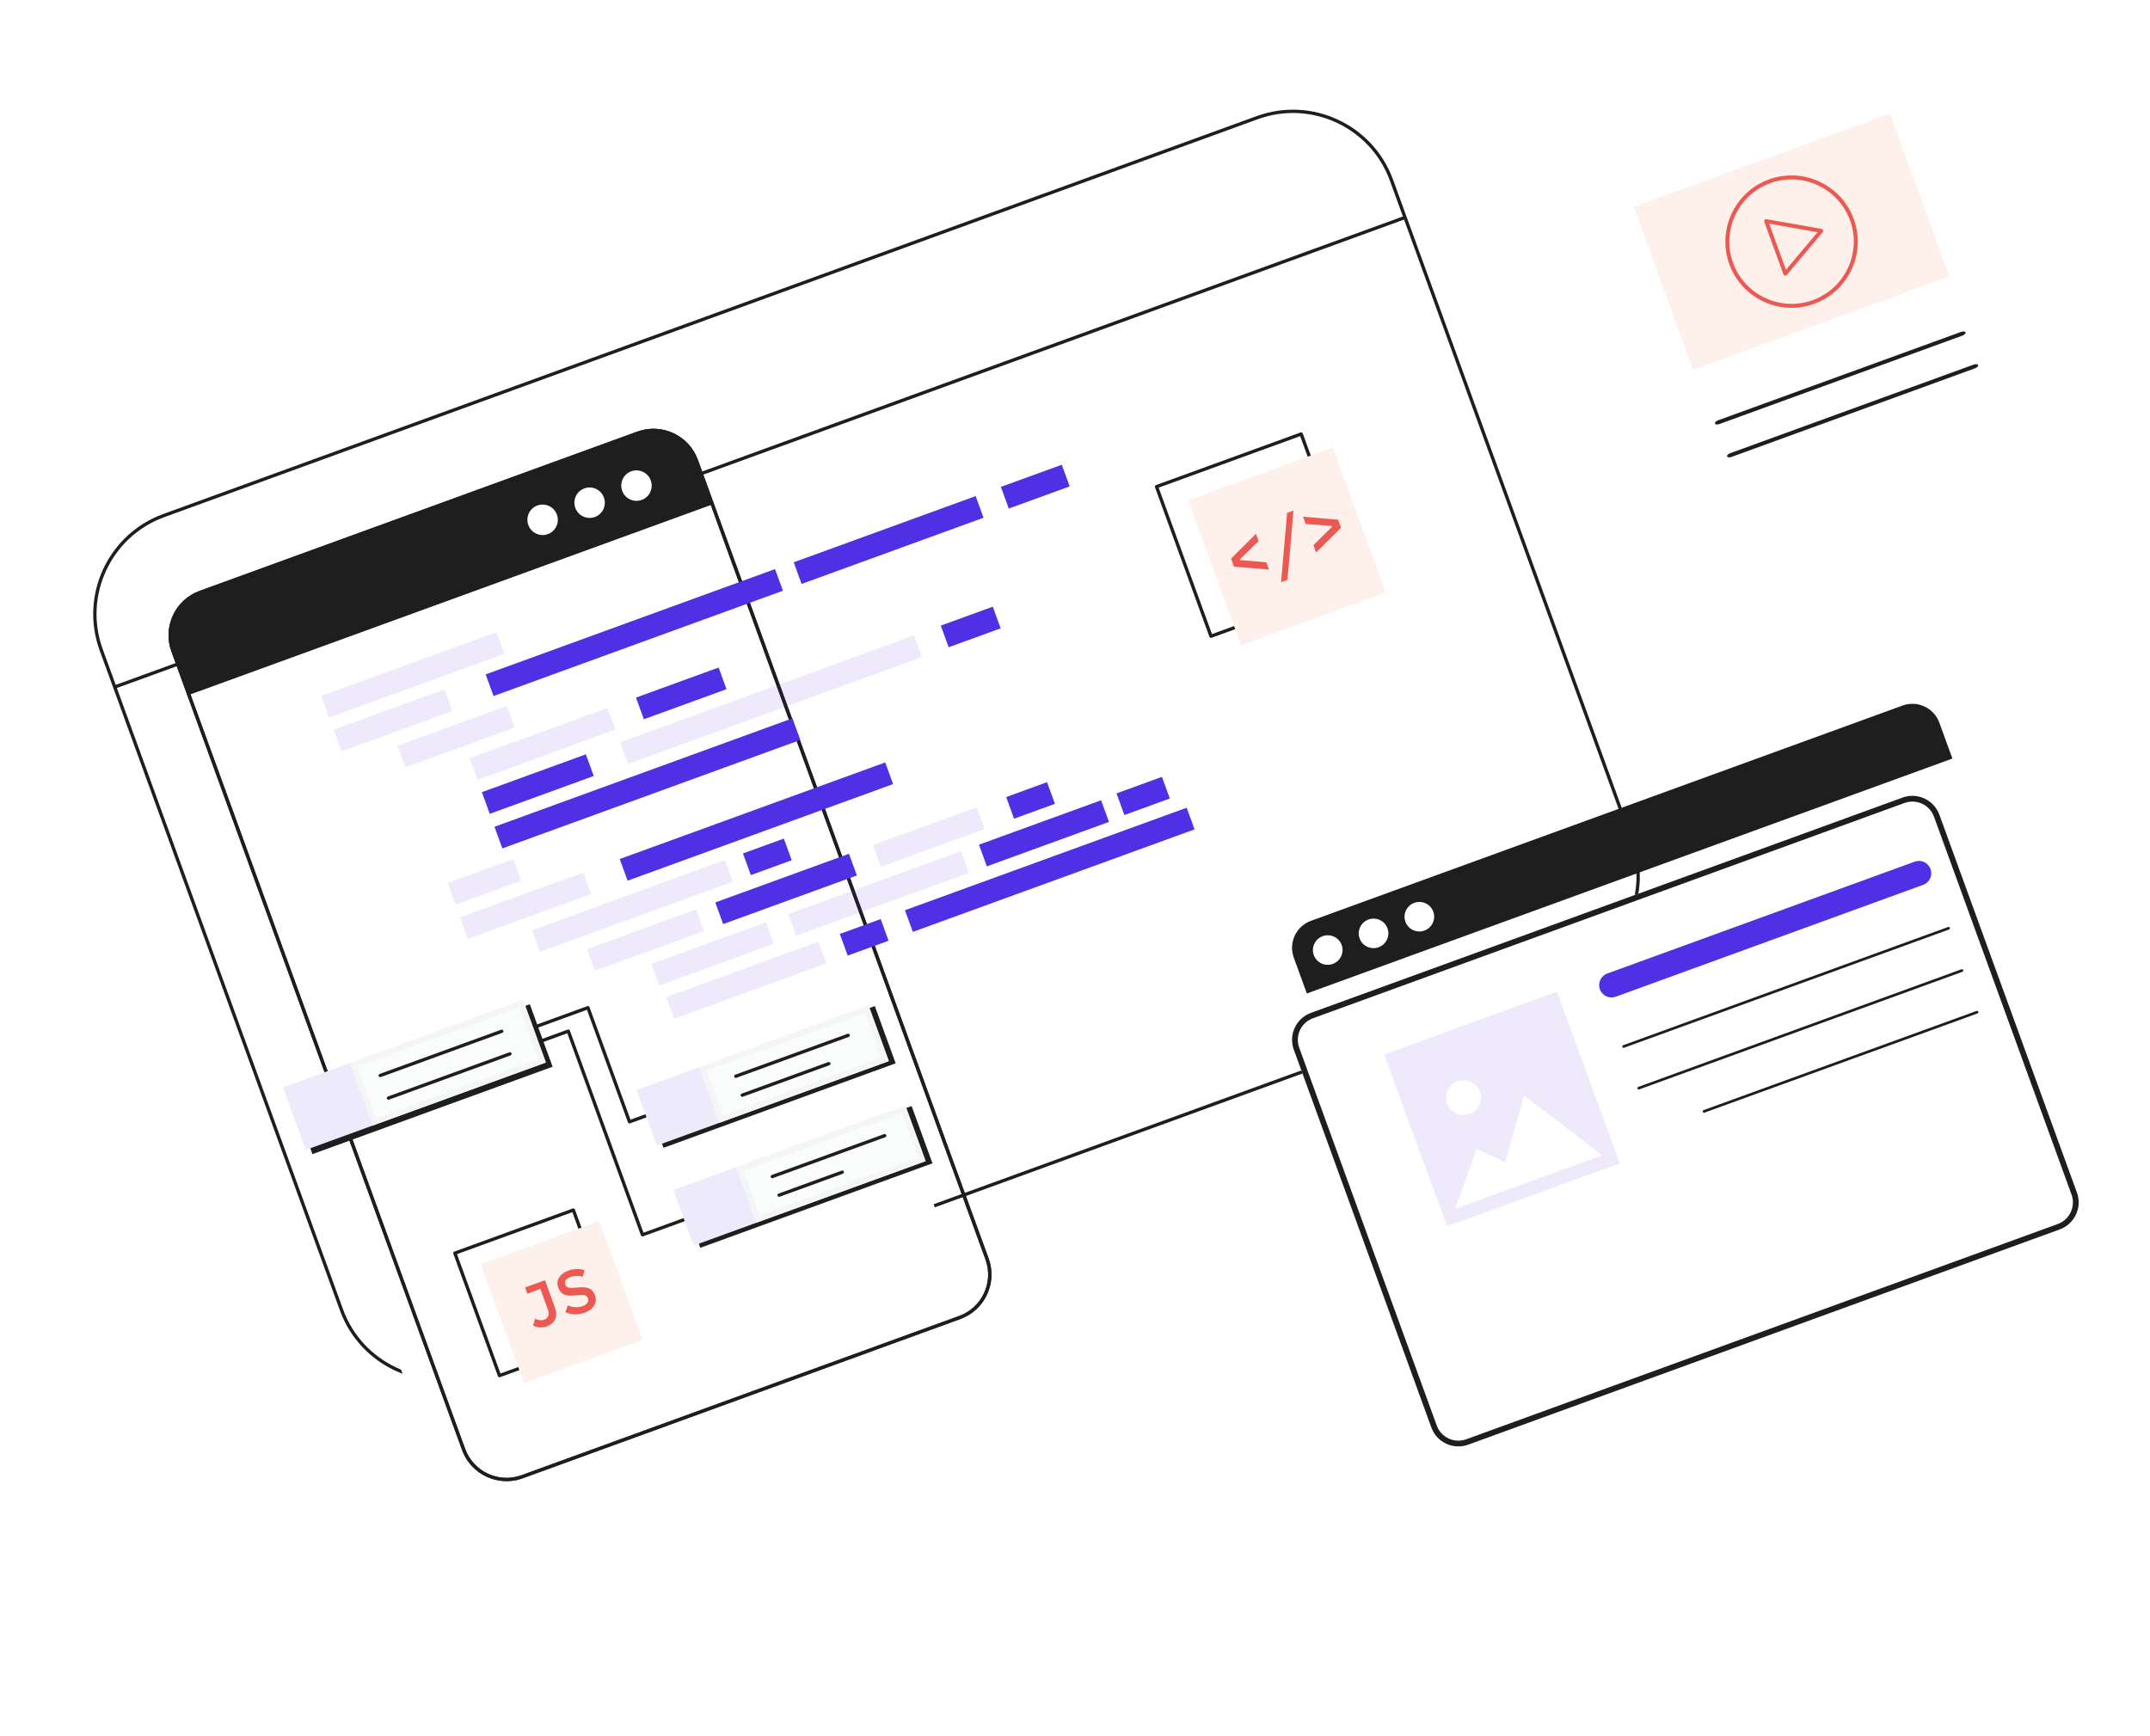 <svg width="374" height="302" viewBox="0 0 374 302" fill="none" xmlns="http://www.w3.org/2000/svg">
<g filter="url(#filter0_d_117_10514)">
<path d="M273.076 169.854L82.861 239.086C73.272 242.576 62.63 237.614 59.14 228.025L17.33 113.152C13.839 103.563 18.802 92.921 28.391 89.431L218.606 20.199C228.196 16.708 238.837 21.67 242.327 31.26L284.137 146.133C287.628 155.722 282.665 166.363 273.076 169.854Z" fill="white"/>
</g>
<path d="M273.076 169.854L82.861 239.086C73.272 242.576 62.63 237.614 59.14 228.025L17.33 113.152C13.839 103.563 18.802 92.921 28.391 89.431L218.606 20.199C228.196 16.708 238.837 21.67 242.327 31.26L284.137 146.133C287.628 155.722 282.665 166.363 273.076 169.854ZM28.588 89.973C19.297 93.355 14.49 103.663 17.872 112.955L59.682 227.828C63.064 237.119 73.372 241.926 82.664 238.544L272.879 169.312C282.17 165.93 286.977 155.621 283.595 146.33L241.785 31.457C238.403 22.166 228.095 17.359 218.803 20.74L28.588 89.973Z" fill="#1E1E1E"/>
<path d="M244.456 38.127L20.114 119.781C19.965 119.835 19.799 119.757 19.745 119.608C19.69 119.459 19.768 119.293 19.917 119.239L244.259 37.585C244.407 37.531 244.574 37.608 244.628 37.757C244.682 37.906 244.605 38.073 244.456 38.127Z" fill="#1E1E1E"/>
<g filter="url(#filter1_d_117_10514)">
<path d="M110.959 75.362L34.818 103.075C30.7 104.574 28.578 109.126 30.076 113.243L80.651 252.195C82.149 256.313 86.702 258.435 90.819 256.937L166.96 229.224C171.077 227.725 173.2 223.173 171.702 219.055L121.127 80.103C119.629 75.986 115.076 73.863 110.959 75.362Z" fill="white"/>
</g>
<path d="M167.061 229.494L90.92 257.207C86.659 258.758 81.933 256.554 80.382 252.293L29.808 113.341C28.257 109.08 30.461 104.354 34.722 102.803L110.863 75.09C115.124 73.539 119.85 75.743 121.401 80.004L171.975 218.956C173.526 223.217 171.323 227.943 167.061 229.494ZM34.916 103.346C30.956 104.787 28.906 109.184 30.347 113.145L80.921 252.097C82.363 256.057 86.76 258.108 90.72 256.666L166.862 228.953C170.822 227.511 172.872 223.115 171.431 219.154L120.856 80.202C119.415 76.242 115.018 74.191 111.058 75.633L34.916 103.346Z" fill="#1E1E1E"/>
<path d="M34.818 103.075L110.959 75.362C115.074 73.864 119.63 75.989 121.128 80.103L123.789 87.415L32.738 120.554L30.077 113.243C28.579 109.128 30.703 104.573 34.818 103.075Z" fill="#1E1E1E"/>
<path d="M113.205 83.588C112.706 82.212 111.187 81.499 109.813 81.998C108.439 82.496 107.73 84.017 108.23 85.394C108.729 86.77 110.248 87.483 111.622 86.984C112.996 86.486 113.705 84.965 113.205 83.588Z" fill="white"/>
<path d="M103.472 89.956C104.846 89.456 105.553 87.935 105.052 86.559C104.551 85.182 103.032 84.472 101.658 84.972C100.285 85.472 99.578 86.993 100.078 88.369C100.579 89.745 102.099 90.456 103.472 89.956Z" fill="white"/>
<path d="M95.297 92.932C96.671 92.432 97.378 90.911 96.877 89.535C96.376 88.158 94.857 87.448 93.483 87.948C92.11 88.447 91.403 89.968 91.904 91.345C92.405 92.721 93.924 93.432 95.297 92.932Z" fill="white"/>
<path d="M123.921 87.769L32.87 120.908C32.721 120.963 32.555 120.885 32.501 120.736C32.446 120.587 32.524 120.421 32.673 120.367L123.724 87.227C123.873 87.173 124.039 87.25 124.093 87.399C124.147 87.548 124.07 87.714 123.921 87.769Z" fill="#1E1E1E"/>
<path d="M167.061 229.494L90.92 257.207C86.659 258.758 81.933 256.554 80.382 252.293L29.808 113.341C28.257 109.08 30.461 104.354 34.722 102.803L110.863 75.09C115.124 73.539 119.85 75.743 121.401 80.004L171.975 218.956C173.526 223.217 171.323 227.943 167.061 229.494ZM34.916 103.346C30.956 104.787 28.906 109.184 30.347 113.145L80.921 252.097C82.363 256.057 86.76 258.108 90.72 256.666L166.862 228.953C170.822 227.511 172.872 223.115 171.431 219.154L120.856 80.202C119.415 76.242 115.018 74.191 111.058 75.633L34.916 103.346Z" fill="#1E1E1E"/>
<path d="M89.304 149.472L77.848 153.642L79.22 157.41L90.675 153.24L89.304 149.472Z" fill="#5030E5" fill-opacity="0.1"/>
<path d="M137.847 124.978L86.013 143.844L87.384 147.613L139.219 128.746L137.847 124.978Z" fill="#5030E5"/>
<path d="M88.189 122.799L69.146 129.731L70.517 133.499L89.561 126.567L88.189 122.799Z" fill="#5030E5" fill-opacity="0.1"/>
<path d="M105.68 123.176L81.671 131.915L83.043 135.683L107.052 126.944L105.68 123.176Z" fill="#5030E5" fill-opacity="0.1"/>
<path d="M167.178 148.1L137.11 159.044L138.481 162.812L168.55 151.868L167.178 148.1Z" fill="#5030E5" fill-opacity="0.1"/>
<path d="M206.426 140.534L157.419 158.37L158.791 162.138L207.797 144.302L206.426 140.534Z" fill="#5030E5"/>
<path d="M125.007 116.141L110.633 121.373L112.005 125.141L126.378 119.909L125.007 116.141Z" fill="#5030E5"/>
<path d="M86.388 109.978L55.889 121.079L57.26 124.847L87.759 113.746L86.388 109.978Z" fill="#5030E5" fill-opacity="0.1"/>
<path d="M101.448 151.802L80.018 159.601L81.389 163.369L102.819 155.57L101.448 151.802Z" fill="#5030E5" fill-opacity="0.1"/>
<path d="M121.085 158.229L102.112 165.134L103.484 168.902L122.457 161.997L121.085 158.229Z" fill="#5030E5" fill-opacity="0.1"/>
<path d="M133.245 160.451L113.305 167.708L114.677 171.476L134.617 164.219L133.245 160.451Z" fill="#5030E5" fill-opacity="0.1"/>
<path d="M142.371 163.847L115.895 173.484L117.266 177.252L143.743 167.615L142.371 163.847Z" fill="#5030E5" fill-opacity="0.1"/>
<path d="M191.537 139.234L170.293 146.966L171.665 150.734L192.908 143.002L191.537 139.234Z" fill="#5030E5"/>
<path d="M147.687 148.546L124.426 157.013L125.797 160.781L149.058 152.315L147.687 148.546Z" fill="#5030E5"/>
<path opacity="0.1" d="M169.894 140.464L151.853 147.03L153.224 150.798L171.266 144.232L169.894 140.464Z" fill="#5030E5"/>
<path d="M126.101 149.632L92.562 161.84L93.934 165.608L127.473 153.401L126.101 149.632Z" fill="#5030E5" fill-opacity="0.1"/>
<path d="M136.352 145.902L129.241 148.49L130.613 152.258L137.723 149.67L136.352 145.902Z" fill="#5030E5"/>
<path d="M153.199 159.906L146.088 162.495L147.459 166.263L154.57 163.675L153.199 159.906Z" fill="#5030E5"/>
<path d="M182.139 136.087L175.028 138.675L176.399 142.443L183.51 139.855L182.139 136.087Z" fill="#5030E5"/>
<path d="M202.127 135.162L194.22 138.04L195.591 141.808L203.498 138.93L202.127 135.162Z" fill="#5030E5"/>
<path d="M153.988 132.651L107.801 149.461L109.173 153.229L155.359 136.419L153.988 132.651Z" fill="#5030E5"/>
<path d="M134.823 99.012L84.481 117.335L85.852 121.103L136.194 102.78L134.823 99.012Z" fill="#5030E5"/>
<path d="M169.717 86.312L138.069 97.831L139.441 101.599L171.089 90.08L169.717 86.312Z" fill="#5030E5"/>
<path d="M184.705 80.857L174.107 84.714L175.479 88.482L186.076 84.625L184.705 80.857Z" fill="#5030E5"/>
<path d="M77.311 119.945L58.029 126.963L59.4 130.731L78.682 123.713L77.311 119.945Z" fill="#5030E5" fill-opacity="0.1"/>
<path d="M172.696 105.555L163.651 108.847L165.022 112.615L174.067 109.323L172.696 105.555Z" fill="#5030E5"/>
<path d="M101.913 131.244L83.823 137.828L85.194 141.596L103.284 135.012L101.913 131.244Z" fill="#5030E5"/>
<path opacity="0.1" d="M159.002 110.539L107.853 129.155L109.224 132.923L160.373 114.307L159.002 110.539Z" fill="#5030E5"/>
<path d="M120.71 211.89L111.86 215.112C111.711 215.166 111.545 215.088 111.49 214.939L98.691 179.773L89.023 183.291C88.874 183.346 88.707 183.268 88.653 183.119C88.599 182.97 88.677 182.804 88.826 182.75L98.764 179.132C98.913 179.078 99.08 179.155 99.134 179.304L111.934 214.471L120.513 211.349C120.662 211.294 120.828 211.372 120.882 211.521C120.936 211.67 120.859 211.836 120.71 211.89Z" fill="#1E1E1E"/>
<path d="M114.126 193.803L109.602 195.45C109.453 195.504 109.287 195.426 109.233 195.277L102.104 175.692L88.11 180.786C87.961 180.84 87.795 180.762 87.741 180.613C87.686 180.464 87.764 180.298 87.913 180.244L102.178 175.052C102.327 174.998 102.493 175.075 102.547 175.224L109.676 194.809L113.929 193.261C114.078 193.207 114.244 193.285 114.298 193.434C114.353 193.583 114.275 193.749 114.126 193.803Z" fill="#1E1E1E"/>
<path d="M89.574 175.667L59.822 186.496L50.39 189.929L54.348 200.805L63.781 197.372L93.532 186.543L96.127 185.599L92.169 174.723L89.574 175.667Z" fill="#1E1E1E"/>
<path d="M90.888 174.029L49.242 189.187L53.2 200.063L94.847 184.905L90.888 174.029Z" fill="#EDEAFC"/>
<path d="M61.463 185.271L90.722 174.621L94.339 184.558L65.08 195.207L61.463 185.271Z" fill="#FAFBFB" stroke="#F3F5F6"/>
<path d="M88.808 183.63L67.676 191.321C67.527 191.376 67.361 191.298 67.307 191.149C67.252 191 67.33 190.834 67.479 190.78L88.611 183.088C88.76 183.034 88.926 183.112 88.98 183.261C89.035 183.41 88.957 183.576 88.808 183.63Z" fill="#1E1E1E"/>
<path d="M87.377 179.699L66.245 187.391C66.096 187.445 65.93 187.368 65.876 187.219C65.821 187.07 65.899 186.903 66.048 186.849L87.18 179.158C87.329 179.103 87.495 179.181 87.549 179.33C87.603 179.479 87.526 179.645 87.377 179.699Z" fill="#1E1E1E"/>
<path d="M149.671 175.955L120.911 186.423L111.792 189.741L115.419 199.705L124.537 196.386L153.297 185.918L155.803 185.006L152.176 175.043L149.671 175.955Z" fill="#1E1E1E"/>
<path d="M150.992 174.998L110.735 189.651L114.253 199.316L154.509 184.664L150.992 174.998Z" fill="#EDEAFC"/>
<path d="M122.249 185.992L150.823 175.592L153.999 184.318L125.425 194.718L122.249 185.992Z" fill="#FAFBFB" stroke="#F3F5F6"/>
<path d="M144.277 185.335L129.219 190.816C129.07 190.871 128.903 190.793 128.849 190.644C128.795 190.495 128.872 190.329 129.021 190.275L144.08 184.794C144.229 184.739 144.395 184.817 144.45 184.966C144.504 185.115 144.426 185.281 144.277 185.335Z" fill="#1E1E1E"/>
<path d="M147.642 180.411L128.092 187.527C127.943 187.581 127.777 187.503 127.723 187.354C127.668 187.205 127.746 187.039 127.895 186.985L147.445 179.869C147.594 179.815 147.76 179.893 147.814 180.042C147.869 180.191 147.791 180.357 147.642 180.411Z" fill="#1E1E1E"/>
<path d="M156.072 193.35L127.315 203.817L118.197 207.136L121.824 217.102L130.942 213.783L159.7 203.316L162.208 202.403L158.581 192.437L156.072 193.35Z" fill="#1E1E1E"/>
<path d="M157.393 192.397L117.137 207.049L120.655 216.714L160.911 202.062L157.393 192.397Z" fill="#EDEAFC"/>
<path d="M128.648 203.391L157.222 192.991L160.398 201.717L131.824 212.117L128.648 203.391Z" fill="#FAFBFB" stroke="#F3F5F6"/>
<path d="M146.619 204.212L135.621 208.215C135.472 208.269 135.306 208.191 135.252 208.042C135.198 207.893 135.275 207.727 135.424 207.673L146.422 203.67C146.571 203.616 146.738 203.693 146.792 203.842C146.846 203.991 146.768 204.157 146.619 204.212Z" fill="#1E1E1E"/>
<path d="M153.993 197.862L134.443 204.977C134.294 205.032 134.127 204.954 134.073 204.805C134.019 204.656 134.097 204.49 134.245 204.436L153.795 197.32C153.944 197.266 154.111 197.343 154.165 197.492C154.219 197.641 154.142 197.808 153.993 197.862Z" fill="#1E1E1E"/>
<path d="M235.918 101.806L210.752 110.966C210.603 111.02 210.437 110.943 210.383 110.794L200.911 84.769C200.856 84.62 200.934 84.454 201.083 84.4L226.248 75.24C226.397 75.186 226.564 75.264 226.618 75.413L236.09 101.437C236.144 101.586 236.067 101.752 235.918 101.806ZM210.826 110.325L235.45 101.363L226.175 75.881L201.551 84.843L210.826 110.325Z" fill="#1E1E1E"/>
<path d="M231.862 77.863L206.697 87.022L215.88 112.253L241.045 103.093L231.862 77.863Z" fill="white"/>
<path opacity="0.1" d="M231.862 77.863L206.697 87.022L215.88 112.253L241.045 103.093L231.862 77.863Z" fill="#F56636"/>
<path d="M214.654 98.594L214.145 97.193L218.48 92.873L218.941 94.138L215.683 97.323L215.727 97.445L220.287 97.835L220.747 99.1L214.652 98.588L214.654 98.594Z" fill="#EB5952"/>
<path d="M223.896 89.233L225.004 88.829L223.958 100.883L222.85 101.286L223.896 89.233Z" fill="#EB5952"/>
<path d="M232.77 90.418L233.279 91.818L228.94 96.128L228.479 94.863L231.721 91.633L231.677 91.511L227.133 91.165L226.673 89.9L232.772 90.423L232.77 90.418Z" fill="#EB5952"/>
<path d="M107.589 232.11L86.982 239.61C86.833 239.665 86.667 239.587 86.613 239.438L78.857 218.13C78.803 217.981 78.881 217.815 79.03 217.761L99.636 210.26C99.785 210.206 99.951 210.284 100.006 210.433L107.761 231.741C107.815 231.89 107.738 232.056 107.589 232.11ZM87.056 238.97L107.121 231.667L99.562 210.901L79.498 218.204L87.056 238.97Z" fill="#1E1E1E"/>
<path d="M104.25 212.455L83.644 219.956L91.162 240.613L111.769 233.113L104.25 212.455Z" fill="white"/>
<path opacity="0.1" d="M104.25 212.455L83.644 219.956L91.162 240.613L111.769 233.113L104.25 212.455Z" fill="#F56636"/>
<path d="M91.733 225.079L91.34 223.999L94.802 222.738L96.515 227.444C96.816 228.273 96.832 228.973 96.563 229.54C96.294 230.107 95.828 230.513 95.172 230.752C94.343 231.053 93.533 231.017 92.737 230.644L93.075 229.447C93.696 229.721 94.229 229.779 94.671 229.618C94.982 229.505 95.212 229.301 95.355 229.01C95.497 228.719 95.493 228.362 95.34 227.942L93.999 224.258L91.74 225.08L91.733 225.079Z" fill="#EB5952"/>
<path d="M99.209 222.196C98.86 222.323 98.598 222.498 98.425 222.723C98.253 222.949 98.22 223.203 98.325 223.493C98.431 223.783 98.622 223.962 98.903 224.034C99.184 224.107 99.72 224.096 100.513 224.01C101.306 223.92 101.947 223.97 102.434 224.154C102.922 224.339 103.277 224.743 103.504 225.366C103.731 225.989 103.681 226.578 103.354 227.136C103.026 227.694 102.482 228.112 101.724 228.388C100.61 228.794 99.484 228.768 98.343 228.312L98.766 227.131C99.714 227.494 100.573 227.537 101.348 227.255C101.735 227.114 102.011 226.919 102.178 226.671C102.345 226.42 102.379 226.159 102.278 225.883C102.178 225.607 101.994 225.431 101.725 225.357C101.455 225.281 101.036 225.277 100.468 225.342C99.9 225.408 99.462 225.435 99.15 225.429C98.84 225.422 98.549 225.372 98.275 225.278C97.739 225.111 97.35 224.698 97.11 224.04C96.87 223.381 96.923 222.785 97.273 222.253C97.622 221.721 98.147 221.327 98.855 221.07C99.31 220.904 99.787 220.817 100.291 220.802C100.792 220.788 101.256 220.859 101.681 221.014L101.369 222.155C101.089 222.042 100.747 221.989 100.343 221.998C99.938 222.007 99.56 222.074 99.211 222.201L99.209 222.196Z" fill="#EB5952"/>
<g filter="url(#filter2_d_117_10514)">
<path d="M330.955 122.769L228.051 160.223C225.457 161.167 224.119 164.036 225.063 166.631L248.989 232.368C249.934 234.963 252.803 236.3 255.398 235.356L358.301 197.902C360.896 196.958 362.234 194.088 361.29 191.494L337.364 125.757C336.419 123.162 333.55 121.824 330.955 122.769Z" fill="white"/>
<path d="M228.223 160.693L331.126 123.239C333.462 122.389 336.044 123.593 336.894 125.928L360.82 191.665C361.67 194 360.466 196.582 358.13 197.432L255.227 234.886C252.891 235.736 250.309 234.532 249.459 232.197L225.533 166.46C224.683 164.125 225.887 161.543 228.223 160.693Z" stroke="#1E1E1E"/>
</g>
<path d="M330.951 122.758L228.047 160.211C225.452 161.156 224.114 164.025 225.059 166.62L227.327 172.853L339.628 131.979L337.359 125.746C336.415 123.151 333.546 121.813 330.951 122.758Z" fill="#1E1E1E"/>
<path d="M247.78 161.908C249.118 161.421 249.81 159.946 249.325 158.613C248.84 157.281 247.362 156.596 246.023 157.083C244.685 157.57 243.993 159.045 244.478 160.378C244.963 161.71 246.441 162.396 247.78 161.908Z" fill="white"/>
<path d="M239.811 164.809C241.15 164.322 241.842 162.847 241.356 161.514C240.871 160.181 239.393 159.496 238.055 159.983C236.716 160.471 236.024 161.946 236.509 163.278C236.994 164.611 238.472 165.296 239.811 164.809Z" fill="white"/>
<path d="M231.842 167.71C233.18 167.223 233.872 165.747 233.387 164.415C232.902 163.082 231.424 162.397 230.085 162.884C228.747 163.371 228.055 164.847 228.54 166.179C229.025 167.512 230.503 168.197 231.842 167.71Z" fill="white"/>
<path opacity="0.1" d="M281.767 202.412L251.716 213.357L240.776 183.477L270.827 172.532L281.767 202.412Z" fill="#5030E5"/>
<path d="M278.721 201.006L253.137 210.323L256.834 199.913L261.861 202.179L265.115 190.619L278.721 201.006Z" fill="white"/>
<path d="M257.431 189.934C258.002 191.495 257.193 193.223 255.624 193.794C254.056 194.364 252.319 193.564 251.748 192.002C251.178 190.441 251.987 188.714 253.555 188.143C255.124 187.572 256.861 188.373 257.431 189.934Z" fill="white"/>
<path d="M333.068 149.917L279.594 169.38C278.479 169.786 277.905 171.018 278.31 172.133C278.716 173.247 279.948 173.822 281.063 173.416L334.537 153.953C335.652 153.547 336.226 152.315 335.821 151.201C335.415 150.086 334.183 149.512 333.068 149.917Z" fill="#5030E5"/>
<path d="M339.038 161.721L282.507 182.297C282.387 182.341 282.253 182.278 282.209 182.158C282.166 182.038 282.228 181.904 282.348 181.861L338.879 161.285C338.999 161.241 339.133 161.304 339.177 161.424C339.22 161.544 339.158 161.678 339.038 161.721Z" fill="#1E1E1E"/>
<path d="M285.143 189.543C285.023 189.586 284.889 189.524 284.846 189.404C284.802 189.284 284.864 189.15 284.984 189.106L341.208 168.643C341.328 168.599 341.462 168.661 341.505 168.781C341.549 168.901 341.486 169.035 341.366 169.079L285.143 189.543Z" fill="#1E1E1E"/>
<path d="M344.002 176.322L296.509 193.581C296.389 193.624 296.255 193.562 296.211 193.442C296.168 193.322 296.23 193.188 296.35 193.144L343.843 175.885C343.963 175.842 344.097 175.904 344.14 176.024C344.184 176.144 344.122 176.278 344.002 176.322Z" fill="#1E1E1E"/>
<g filter="url(#filter3_d_117_10514)">
<path d="M326.248 12.415L280.905 28.919C278.31 29.863 276.972 32.733 277.916 35.327L296.976 87.695C297.921 90.29 300.79 91.628 303.385 90.683L348.729 74.18C351.324 73.235 352.662 70.366 351.717 67.771L332.657 15.403C331.713 12.809 328.843 11.471 326.248 12.415Z" fill="white"/>
</g>
<path opacity="0.1" d="M328.779 19.752L284.198 35.978L294.518 64.331L339.099 48.105L328.779 19.752Z" fill="#F56636"/>
<path d="M315.586 52.862C309.62 55.033 302.999 51.946 300.828 45.98C298.656 40.014 301.743 33.393 307.71 31.221C313.676 29.05 320.297 32.137 322.468 38.103C324.64 44.07 321.552 50.69 315.586 52.862ZM307.945 31.868C302.335 33.91 299.433 40.134 301.475 45.744C303.517 51.355 309.74 54.257 315.351 52.215C320.961 50.173 323.863 43.949 321.821 38.339C319.779 32.728 313.556 29.826 307.945 31.868Z" fill="#EB5952"/>
<path d="M310.674 47.937C310.619 47.957 310.556 47.965 310.497 47.954C310.376 47.932 310.275 47.848 310.233 47.731L306.907 38.593C306.864 38.476 306.887 38.347 306.966 38.253C307.045 38.158 307.168 38.113 307.29 38.135L316.866 39.824C316.987 39.846 317.087 39.93 317.13 40.047C317.172 40.163 317.149 40.292 317.07 40.387L310.82 47.836C310.783 47.883 310.729 47.917 310.674 47.937ZM307.758 38.92L310.676 46.937L316.16 40.4L307.757 38.917L307.758 38.92Z" fill="#EB5952"/>
<path d="M343.573 64.078L301.2 79.5C300.844 79.63 300.499 79.591 300.434 79.413C300.369 79.235 300.608 78.983 300.965 78.853L343.337 63.431C343.694 63.301 344.039 63.341 344.104 63.518C344.168 63.696 343.929 63.948 343.573 64.078Z" fill="#1E1E1E"/>
<path d="M341.38 58.389L299.099 73.778C298.743 73.908 298.399 73.868 298.334 73.69C298.27 73.512 298.508 73.261 298.864 73.131L341.145 57.742C341.501 57.613 341.845 57.652 341.91 57.83C341.974 58.008 341.736 58.26 341.38 58.389Z" fill="#1E1E1E"/>
<defs>
<filter id="filter0_d_117_10514" x="-11.788" y="7.081" width="325.042" height="277.122" filterUnits="userSpaceOnUse" color-interpolation-filters="sRGB">
<feFlood flood-opacity="0" result="BackgroundImageFix"/>
<feColorMatrix in="SourceAlpha" type="matrix" values="0 0 0 0 0 0 0 0 0 0 0 0 0 0 0 0 0 0 127 0" result="hardAlpha"/>
<feMorphology radius="4" operator="dilate" in="SourceAlpha" result="effect1_dropShadow_117_10514"/>
<feOffset dy="16"/>
<feGaussianBlur stdDeviation="12"/>
<feComposite in2="hardAlpha" operator="out"/>
<feColorMatrix type="matrix" values="0 0 0 0 0.502 0 0 0 0 0.43 0 0 0 0 0.322 0 0 0 0.06 0"/>
<feBlend mode="normal" in2="BackgroundImageFix" result="effect1_dropShadow_117_10514"/>
<feBlend mode="normal" in="SourceGraphic" in2="effect1_dropShadow_117_10514" result="shape"/>
</filter>
<filter id="filter1_d_117_10514" x="1.596" y="62.881" width="198.586" height="238.536" filterUnits="userSpaceOnUse" color-interpolation-filters="sRGB">
<feFlood flood-opacity="0" result="BackgroundImageFix"/>
<feColorMatrix in="SourceAlpha" type="matrix" values="0 0 0 0 0 0 0 0 0 0 0 0 0 0 0 0 0 0 127 0" result="hardAlpha"/>
<feMorphology radius="4" operator="dilate" in="SourceAlpha" result="effect1_dropShadow_117_10514"/>
<feOffset dy="16"/>
<feGaussianBlur stdDeviation="12"/>
<feComposite in2="hardAlpha" operator="out"/>
<feColorMatrix type="matrix" values="0 0 0 0 0.502 0 0 0 0 0.43 0 0 0 0 0.322 0 0 0 0.06 0"/>
<feBlend mode="normal" in2="BackgroundImageFix" result="effect1_dropShadow_117_10514"/>
<feBlend mode="normal" in="SourceGraphic" in2="effect1_dropShadow_117_10514" result="shape"/>
</filter>
<filter id="filter2_d_117_10514" x="196.76" y="110.466" width="192.833" height="169.193" filterUnits="userSpaceOnUse" color-interpolation-filters="sRGB">
<feFlood flood-opacity="0" result="BackgroundImageFix"/>
<feColorMatrix in="SourceAlpha" type="matrix" values="0 0 0 0 0 0 0 0 0 0 0 0 0 0 0 0 0 0 127 0" result="hardAlpha"/>
<feMorphology radius="4" operator="dilate" in="SourceAlpha" result="effect1_dropShadow_117_10514"/>
<feOffset dy="16"/>
<feGaussianBlur stdDeviation="12"/>
<feComposite in2="hardAlpha" operator="out"/>
<feColorMatrix type="matrix" values="0 0 0 0 0.502 0 0 0 0 0.43 0 0 0 0 0.322 0 0 0 0.06 0"/>
<feBlend mode="normal" in2="BackgroundImageFix" result="effect1_dropShadow_117_10514"/>
<feBlend mode="normal" in="SourceGraphic" in2="effect1_dropShadow_117_10514" result="shape"/>
</filter>
<filter id="filter3_d_117_10514" x="249.613" y="0.112" width="130.407" height="134.874" filterUnits="userSpaceOnUse" color-interpolation-filters="sRGB">
<feFlood flood-opacity="0" result="BackgroundImageFix"/>
<feColorMatrix in="SourceAlpha" type="matrix" values="0 0 0 0 0 0 0 0 0 0 0 0 0 0 0 0 0 0 127 0" result="hardAlpha"/>
<feMorphology radius="4" operator="dilate" in="SourceAlpha" result="effect1_dropShadow_117_10514"/>
<feOffset dy="16"/>
<feGaussianBlur stdDeviation="12"/>
<feComposite in2="hardAlpha" operator="out"/>
<feColorMatrix type="matrix" values="0 0 0 0 0.502 0 0 0 0 0.43 0 0 0 0 0.322 0 0 0 0.06 0"/>
<feBlend mode="normal" in2="BackgroundImageFix" result="effect1_dropShadow_117_10514"/>
<feBlend mode="normal" in="SourceGraphic" in2="effect1_dropShadow_117_10514" result="shape"/>
</filter>
</defs>
</svg>
